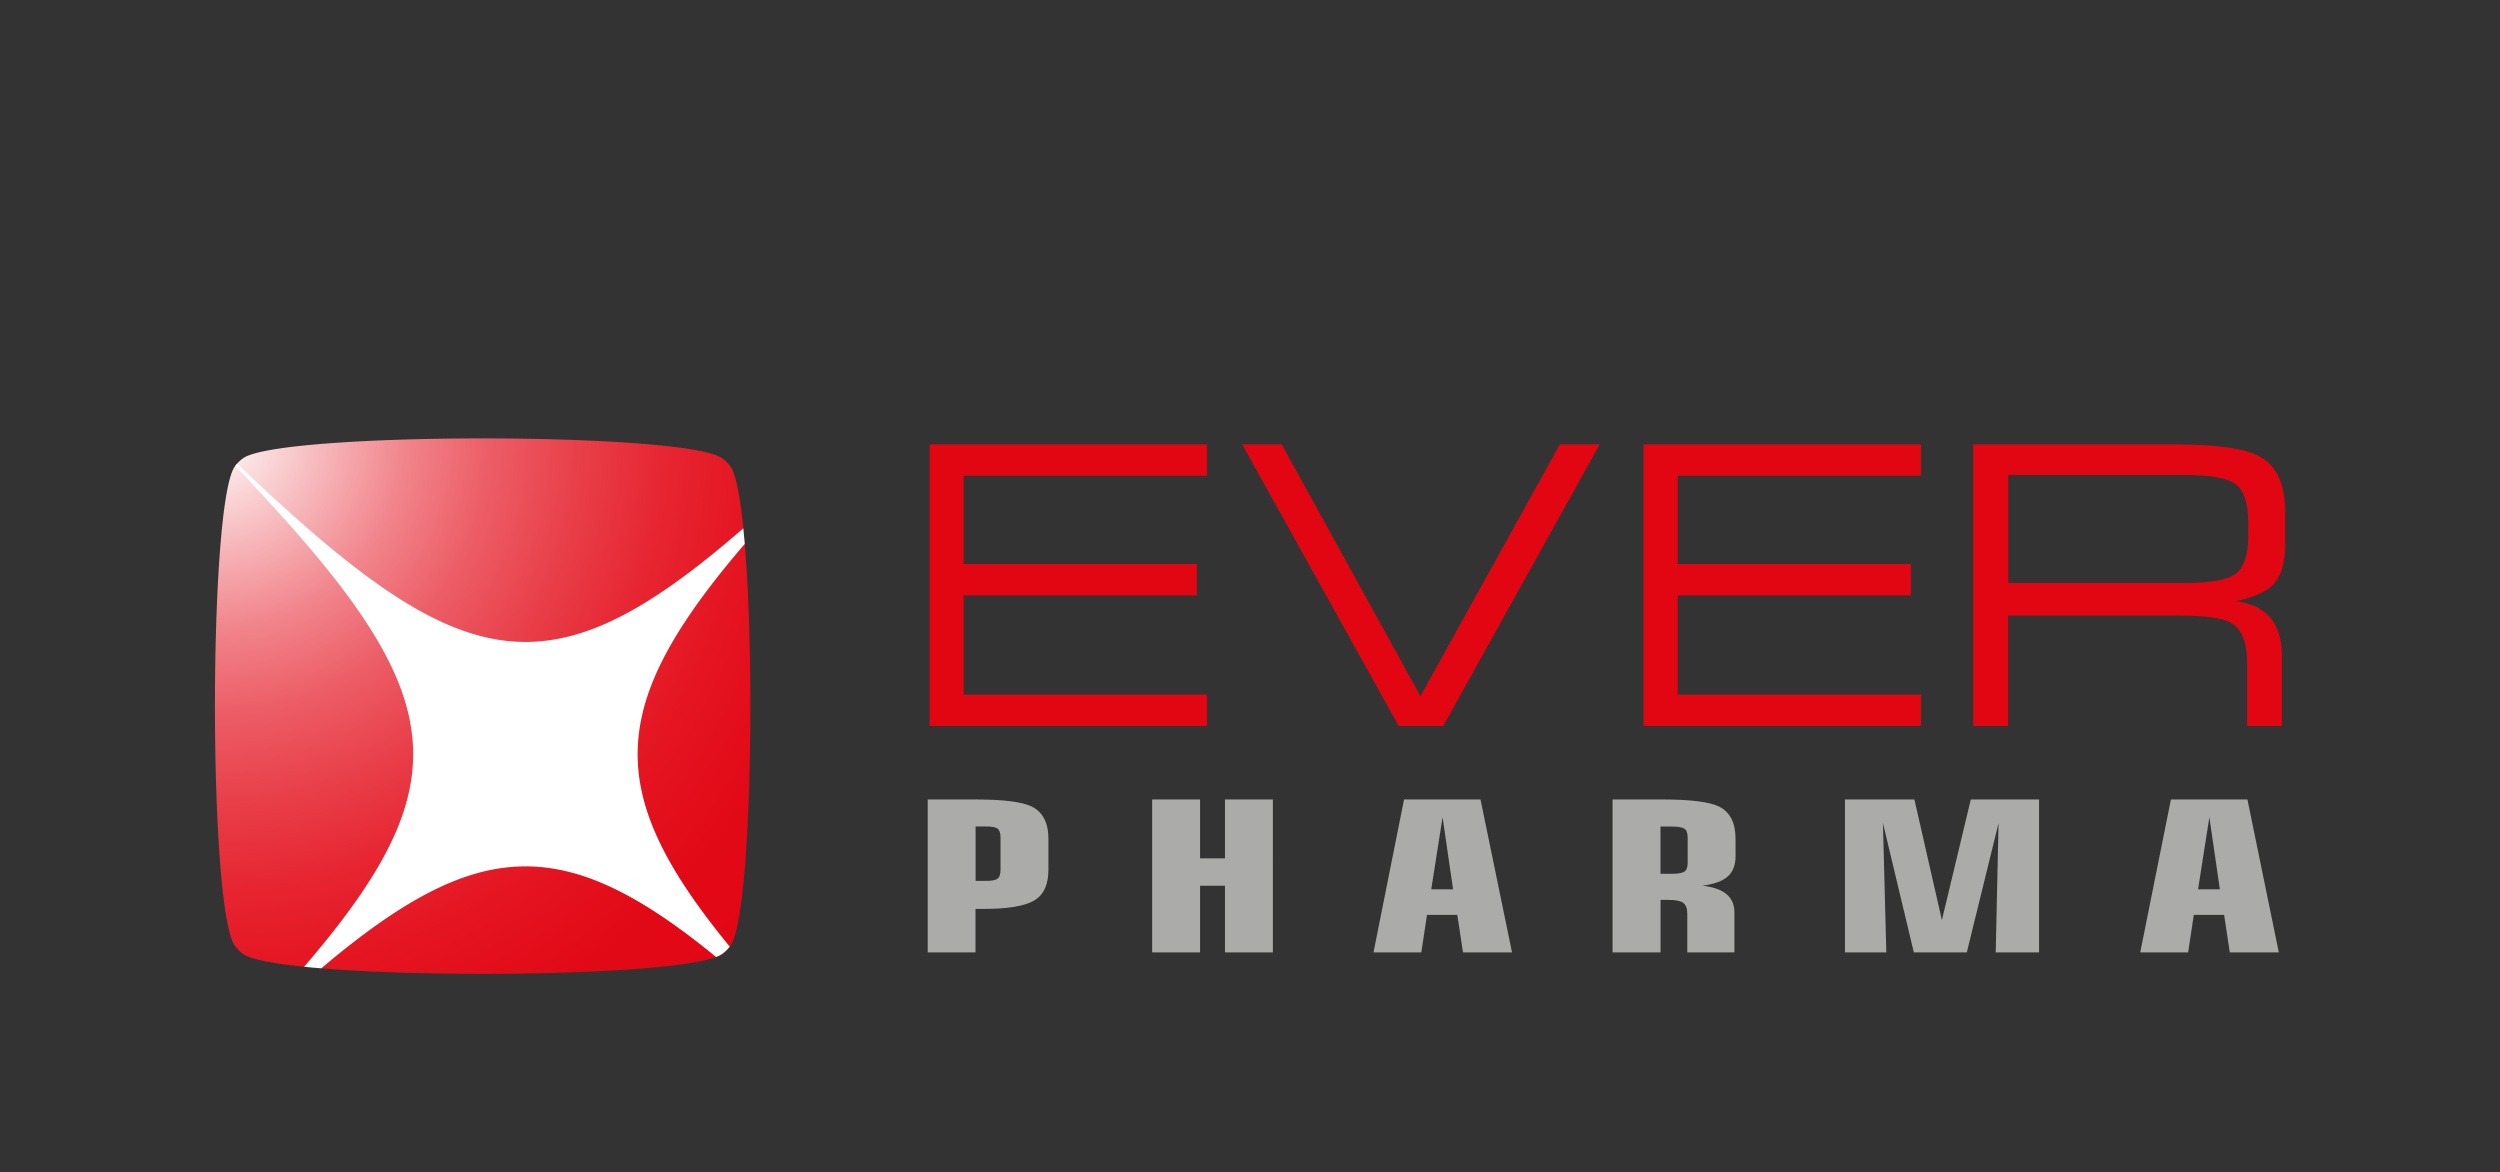 <?xml version="1.0" encoding="UTF-8"?> <svg xmlns="http://www.w3.org/2000/svg" xmlns:xlink="http://www.w3.org/1999/xlink" id="Слой_1" data-name="Слой 1" viewBox="0 0 1705.5 799.66"><rect x="0" y="0" width="1705.5" height="799.66" fill="#333333" stroke="none"/> <defs> <style>.cls-1{fill:url(#New_Gradient_Swatch_1);}.cls-2{fill:#fff;}.cls-3{fill:#e20613;}.cls-4{fill:#ababaa;}</style> <radialGradient id="New_Gradient_Swatch_1" cx="146.64" cy="299.08" r="522.2" gradientUnits="userSpaceOnUse"> <stop offset="0" stop-color="#fff"></stop> <stop offset="0.04" stop-color="#fce7e8"></stop> <stop offset="0.15" stop-color="#f6b3b7"></stop> <stop offset="0.25" stop-color="#f1848b"></stop> <stop offset="0.36" stop-color="#ec5d66"></stop> <stop offset="0.48" stop-color="#e83e48"></stop> <stop offset="0.59" stop-color="#e62531"></stop> <stop offset="0.71" stop-color="#e41420"></stop> <stop offset="0.84" stop-color="#e20916"></stop> <stop offset="1" stop-color="#e20613"></stop> </radialGradient> </defs> <path class="cls-1" d="M160.15,318.31c-9,12.7-13.51,88.05-13.51,163.39,0,75.14,4.47,150.28,13.44,163.31a24.53,24.53,0,0,0,5.64,5.72c12.25,9.08,87.89,13.63,163.54,13.63,75.22,0,150.44-4.49,163.33-13.48a23.57,23.57,0,0,0,5.83-5.83c9-12.89,13.47-88.11,13.47-163.33,0-75.65-4.54-151.3-13.62-163.55a24.32,24.32,0,0,0-5.84-5.73c-13.33-8.91-88.25-13.36-163.17-13.36-75.13,0-150.26,4.48-163.28,13.44A24.11,24.11,0,0,0,160.15,318.31Z"></path> <path class="cls-2" d="M161.79,316.38c-.45.5-.92,1-1.31,1.54,144.23,151.42,159.94,210.29,47,341.58q5.59.59,11.71,1.07c106.54-90,165.47-92.66,269.31-7.73a20,20,0,0,0,4.08-2,23.64,23.64,0,0,0,5.23-5.1c-87.09-106-83.57-165.09,10.25-274.7-.32-3.69-.64-7.23-1-10.63C373.18,476.86,314.7,462.05,161.79,316.38Z"></path> <path class="cls-3" d="M823.38,495.25H634.17V303.14H823.38v21.4h-166v60.24H816.5v21.4H657.41v67.66h166Z"></path> <path class="cls-3" d="M1091.29,303.14,984.55,495.25H954.17L847.39,303.14h27L969,474.93l95.14-171.79Z"></path> <path class="cls-3" d="M1310.47,495.25h-189.2V303.14h189.2v21.4H1144.53v60.24h159.08v21.4H1144.53v67.66h165.94Z"></path> <path class="cls-3" d="M1558.86,371.83q0,17.46-7.14,25.9T1525,410.15q31.73,3.74,31.71,37.53v47.57H1533V452.43q0-21.12-10.83-27.49c-5.67-3.32-17.51-5-35.69-5H1369.91v75.3h-23.78V303.14h137.16q42.8,0,58.12,8.18,17.44,9.49,17.45,37.53Zm-25.11-6.33v-9.24c0-13.06-2.85-21.68-8.57-25.92S1508,324,1491,324h-121v73.74h121q25.62,0,34.23-6.34C1530.9,387.16,1533.75,378.55,1533.75,365.5Z"></path> <path class="cls-4" d="M715.23,593.32q0,15.39-9.83,21.08t-34.52,5.68h-5.4v29.64H632.89V545.4h32.59q28.35,0,38.18,4.75,11.58,5.61,11.57,22Zm-32.67.14V571.3c0-2.88-.64-4.84-1.93-5.9s-3.86-1.58-7.73-1.58h-7.35v37.12h7.35c3.87,0,6.44-.53,7.73-1.58S682.56,596.34,682.56,593.46Z"></path> <path class="cls-4" d="M868.34,649.72H835.67V604.25h-17v45.47H786V545.4h32.67v40.15h17V545.4h32.67Z"></path> <path class="cls-4" d="M1031.5,649.72H998.05l-3.87-25.61H973.49l-3.86,25.61H937L957.84,545.4H1010Zm-40.21-43-7.16-49.21L976.4,606.7Z"></path> <path class="cls-4" d="M1184,584.1q0,9.07-5.32,13.82t-17.34,6.33q21.87,2.31,21.88,18.13v27.34h-32.15V623.4q0-5.46-2.82-7.49c-1.88-1.34-5.21-2-10-2h-5.42v35.83h-32.75V545.4h34.1q28.29,0,38.37,4.75,11.42,5.61,11.43,22Zm-32.67,4.46V571.3c0-3.07-.77-5.08-2.32-6s-4.32-1.43-8.31-1.43h-7.92v32.23h7.92q6,0,8.31-1.44T1151.35,588.56Z"></path> <path class="cls-4" d="M1391.06,649.72h-29.58l1.94-88.21-21.66,88.21h-36.14l-21.08-88.21,2.31,88.21h-28.21V545.4H1306l18.76,82.3,19.72-82.3h46.58Z"></path> <path class="cls-4" d="M1554.6,649.72h-33.44l-3.86-25.61h-20.69l-3.86,25.61h-32.69L1481,545.4h52.2Zm-40.21-43-7.16-49.21-7.72,49.21Z"></path> </svg> 